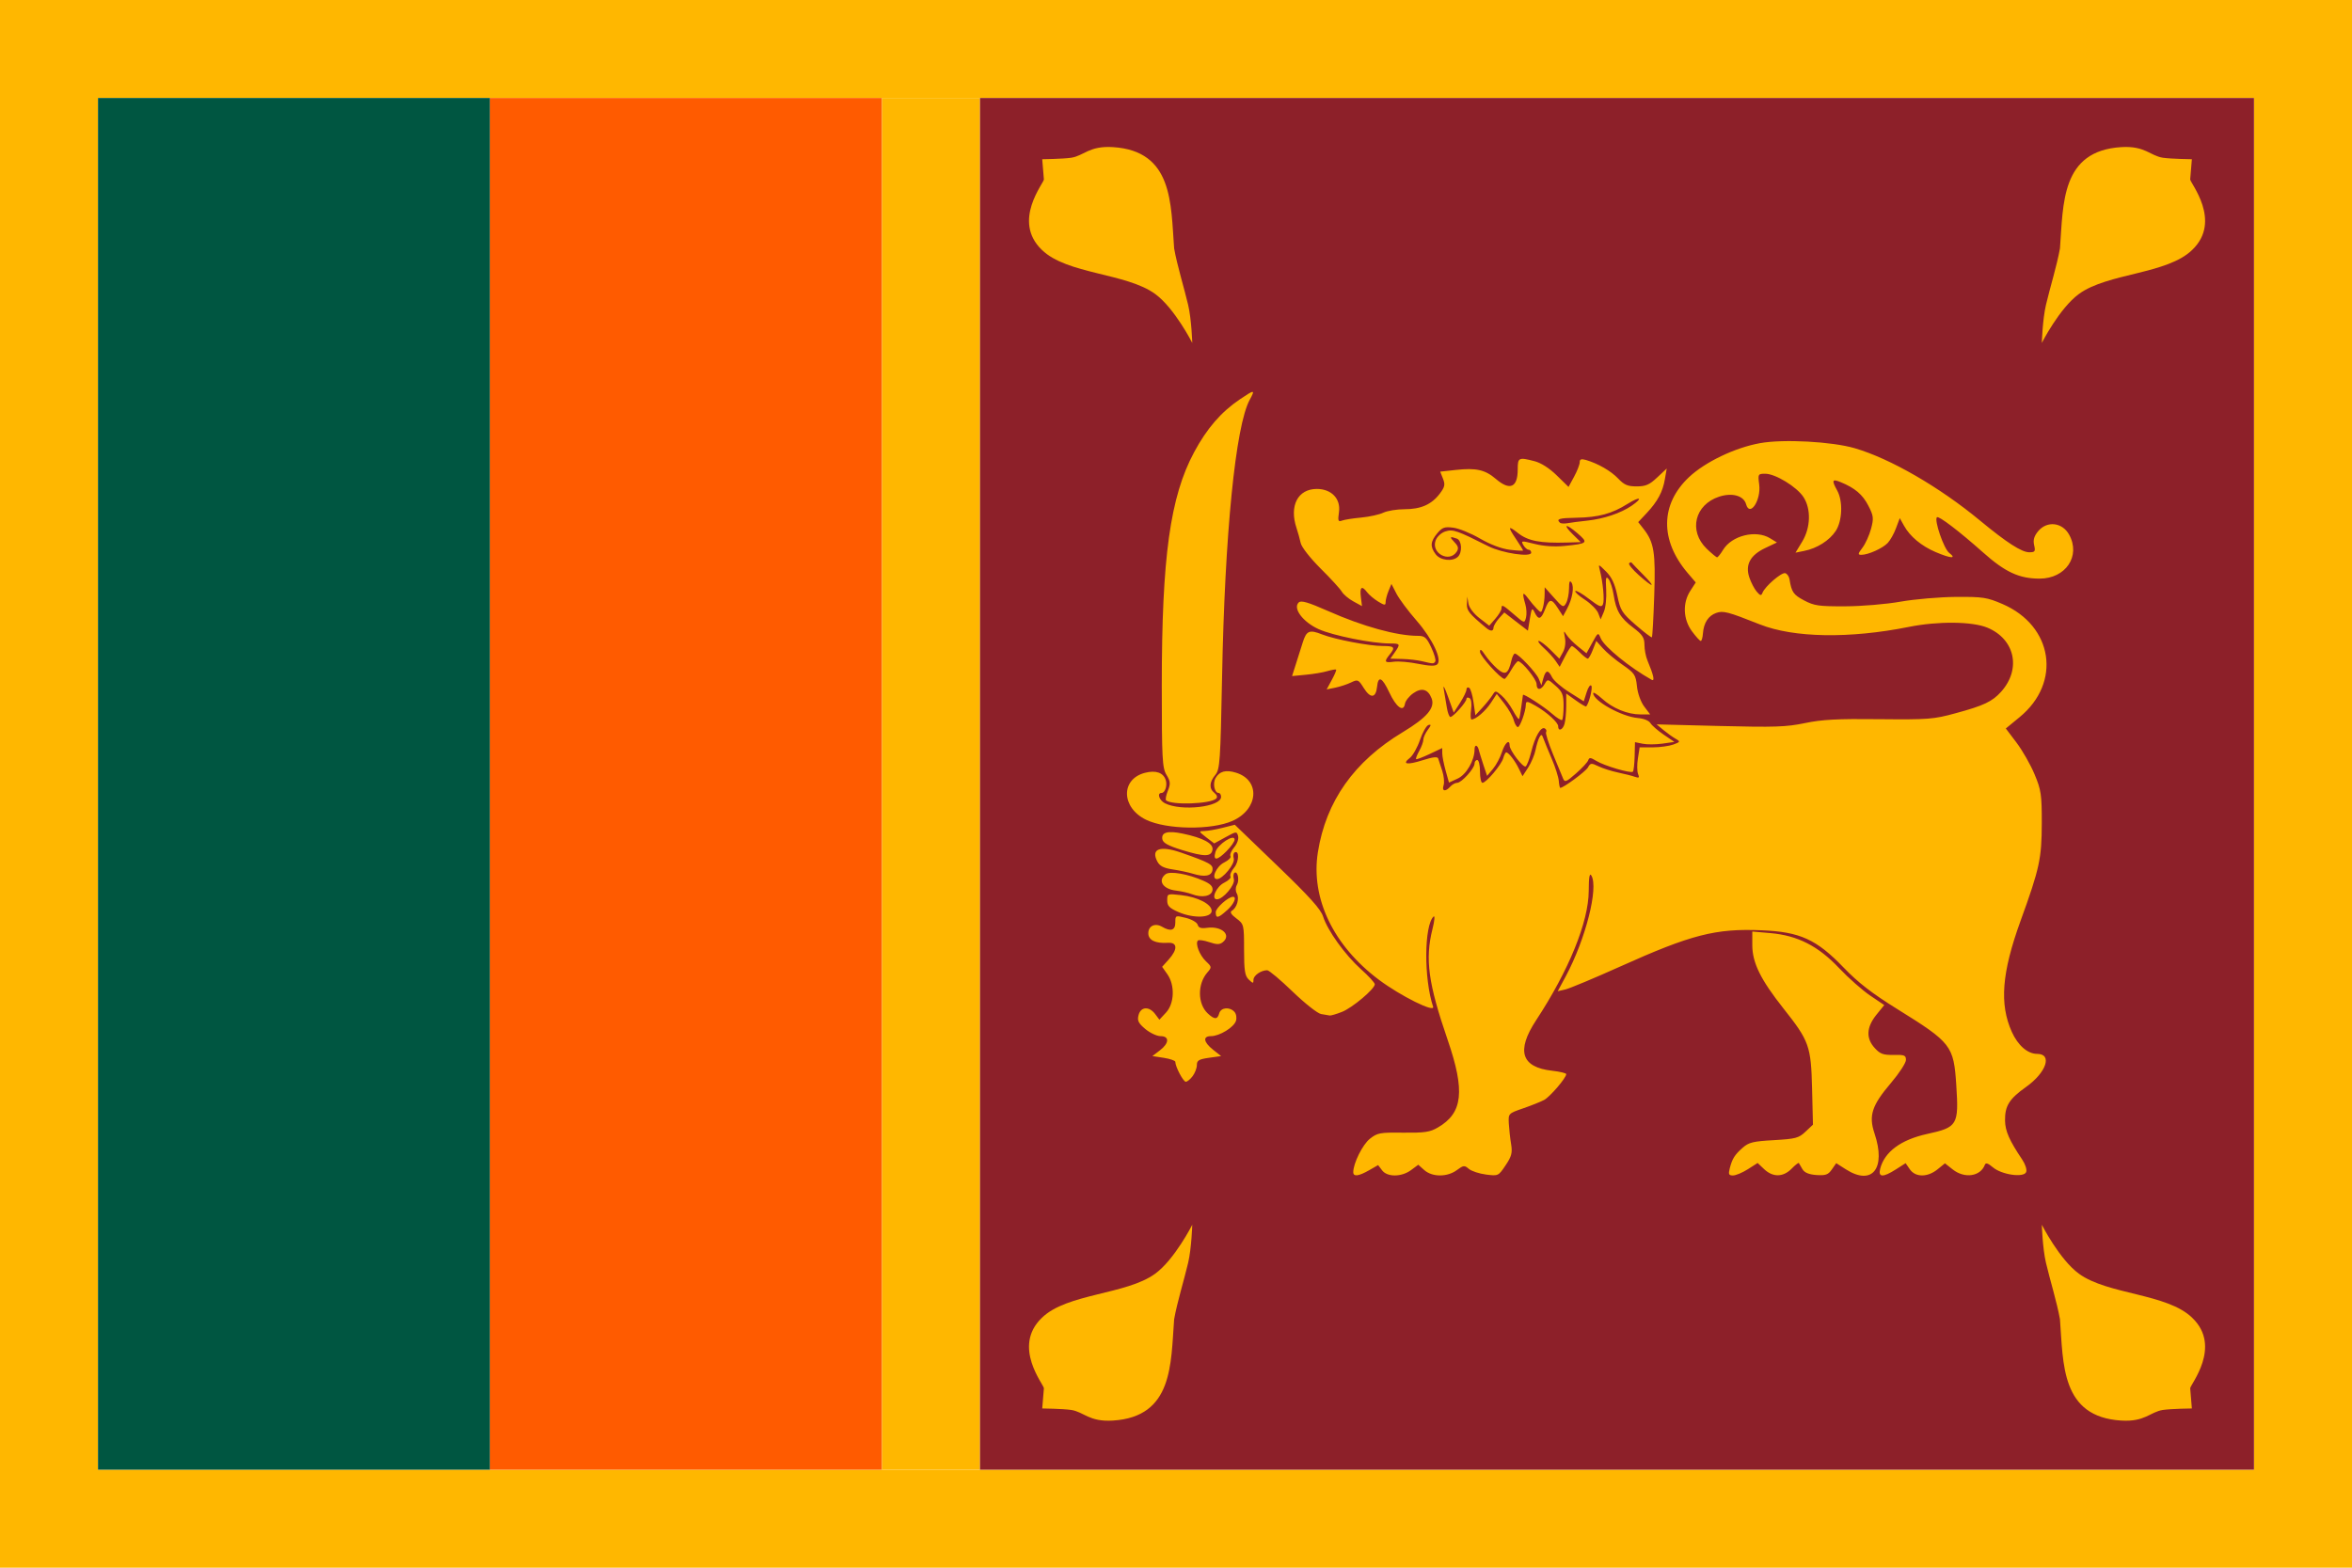 <svg xmlns="http://www.w3.org/2000/svg" width="48" height="32" viewBox="0 0 48 32">
    <g fill="none" fill-rule="evenodd">
        <path fill="#FFB700" fill-rule="nonzero" d="M48 0v32H0V0h48zm-2 2H2v28h44V2z"/>
        <path fill="#005641" d="M2 2H10V30H2z"/>
        <path fill="#FF5B00" d="M10 2H18V30H10z"/>
        <path fill="#FFB700" d="M18 2H20V30H18z"/>
        <path fill="#8D2029" d="M20 2H46V30H20z"/>
        <path fill="#FFB700" d="M24.332 25s-.36.71-.758 1c-.59.43-1.8.399-2.312.9-.615.59.047 1.37.042 1.438l-.034.412s.415.005.59.03c.262.04.364.248.853.217 1.229-.077 1.18-1.15 1.249-2.068.062-.349.204-.804.286-1.153.07-.3.084-.776.084-.776zM24.332 7s-.36-.71-.758-1c-.59-.43-1.8-.399-2.312-.9-.615-.59.047-1.37.042-1.438l-.034-.412s.415-.005.59-.03c.262-.04.364-.248.853-.217 1.229.077 1.18 1.15 1.249 2.068.062.349.204.804.286 1.153.07.3.084.776.084.776zM41.67 25s.36.71.758 1c.59.43 1.8.399 2.312.9.615.59-.047 1.37-.042 1.438l.034.412s-.415.005-.59.03c-.262.04-.364.248-.853.217-1.229-.077-1.18-1.15-1.249-2.068-.062-.349-.204-.804-.286-1.153-.07-.3-.084-.776-.084-.776zM41.67 7s.36-.71.758-1c.59-.43 1.8-.399 2.312-.9.615-.59-.047-1.37-.042-1.438l.034-.412s-.415-.005-.59-.03c-.262-.04-.364-.248-.853-.217-1.229.077-1.18 1.15-1.249 2.068-.062.349-.204.804-.286 1.153-.07.3-.084.776-.084.776z"/>
        <path fill="#FFB700" fill-rule="nonzero" d="M27.94 23.888l.185-.106.08.106c.105.142.397.14.591-.003l.148-.11.124.11c.164.144.468.144.663 0 .136-.1.155-.103.245-.026.054.046.211.098.35.116.25.032.254.03.4-.188.123-.182.142-.256.113-.433-.02-.117-.04-.306-.047-.42-.01-.204-.01-.206.292-.31.166-.057.359-.135.428-.171.12-.064.452-.451.452-.528 0-.02-.13-.051-.288-.069-.63-.07-.737-.406-.327-1.03.668-1.017 1.071-2.008 1.074-2.639.001-.282.017-.377.054-.315.15.25-.118 1.302-.523 2.057l-.164.304.156-.036c.086-.02.59-.23 1.119-.468 1.45-.652 1.947-.78 2.885-.74.786.032 1.121.185 1.676.762.294.306.577.525 1.095.847 1.104.686 1.15.745 1.203 1.551.053.817.026.862-.596.998-.533.117-.866.363-.956.705-.047.183.053.188.321.017l.197-.126.087.126c.115.165.36.165.563.001l.153-.124.157.124c.243.193.567.146.658-.095.018-.046.064-.031.16.05.177.154.633.22.682.1.02-.047-.017-.16-.079-.253-.265-.395-.348-.583-.352-.798-.004-.299.085-.443.428-.686.416-.295.544-.676.228-.676-.195 0-.392-.171-.518-.45-.255-.568-.205-1.205.178-2.263.39-1.075.432-1.274.434-1.993.001-.581-.013-.682-.147-1-.081-.195-.247-.486-.367-.645l-.22-.291.282-.232c.86-.706.684-1.863-.351-2.309-.317-.136-.396-.148-.95-.145-.334.003-.841.046-1.129.097-.293.052-.79.094-1.13.095-.54.002-.632-.011-.84-.121-.218-.115-.255-.17-.297-.435-.01-.054-.048-.109-.086-.12-.074-.024-.415.27-.465.4-.025.065-.046.06-.119-.025-.048-.057-.116-.188-.15-.29-.086-.26.02-.454.326-.599l.238-.113-.14-.086c-.29-.178-.782-.056-.96.238-.05.083-.105.15-.121.151-.017 0-.113-.08-.213-.176-.374-.362-.245-.898.255-1.062.266-.087.502-.02.55.156.076.269.309-.085.267-.404-.028-.213-.024-.22.124-.22.206 0 .645.268.78.477.158.243.146.625-.027.91l-.136.224.178-.036c.26-.051.515-.212.643-.407.135-.207.15-.608.03-.825-.117-.21-.103-.243.069-.172.293.12.45.253.567.482.106.205.112.256.055.47-.036.132-.114.306-.175.386-.095.125-.098.146-.023.146.14 0 .434-.132.538-.242.053-.056.13-.193.17-.304l.076-.203.086.154c.121.22.357.416.646.539.31.132.438.14.276.016-.109-.083-.31-.67-.25-.727.037-.034.457.287.938.715.454.405.74.538 1.157.538.533 0 .844-.46.604-.896-.14-.254-.45-.29-.633-.072-.083.1-.106.18-.082.284.03.129.018.146-.1.146-.154 0-.46-.197-1.003-.646-.827-.685-1.832-1.266-2.558-1.478-.466-.136-1.461-.19-1.935-.103-.512.093-1.119.384-1.449.695-.585.553-.594 1.287-.025 1.956l.164.192-.11.17c-.162.248-.148.582.033.827.08.108.16.197.18.197.018 0 .038-.07.044-.155.016-.215.11-.359.269-.416.144-.051.236-.027.894.234.693.274 1.83.293 3.041.05.594-.119 1.293-.112 1.601.016.564.235.695.845.28 1.308-.18.2-.352.283-.934.44-.442.121-.547.13-1.553.12-.859-.01-1.167.007-1.518.08-.38.079-.615.087-1.733.059l-1.293-.033.143.118c.079.065.19.145.248.177.097.056.094.064-.051.117-.085.031-.274.057-.42.057h-.266l-.035.224c-.02.123-.019.266.003.319.032.077.02.088-.063.059-.055-.02-.21-.06-.345-.088-.134-.028-.314-.086-.401-.128-.146-.07-.162-.069-.215.025-.048.084-.498.416-.564.416-.01 0-.024-.064-.03-.142-.006-.078-.071-.282-.144-.452-.073-.171-.15-.357-.17-.414-.03-.086-.044-.09-.08-.026-.025.043-.06.159-.08.259-.019.1-.087.26-.15.359l-.116.178-.074-.152c-.079-.164-.21-.334-.258-.334-.016 0-.044.053-.061.117-.036.133-.348.504-.425.504-.028 0-.05-.105-.05-.233s-.025-.233-.056-.233c-.03 0-.055.034-.055.074 0 .098-.266.392-.355.392-.04 0-.102.035-.14.077-.098.112-.178.096-.137-.026.02-.058.007-.191-.028-.298l-.082-.25c-.013-.041-.109-.03-.311.034-.327.104-.436.085-.268-.045.061-.048.155-.213.207-.367.053-.155.131-.292.173-.305.06-.018.057.005-.013.098-.05.067-.091.158-.091.201 0 .044-.038.147-.084.23-.046.082-.074.157-.064.167.01.01.135-.037.276-.104l.257-.122.001.11c0 .06.032.218.069.352l.068.243.174-.08c.18-.081.348-.372.348-.597 0-.111.065-.094.09.024.009.035.049.165.09.29l.076.226.12-.143c.066-.079.148-.233.183-.343.061-.19.157-.273.157-.134 0 .1.274.458.327.427.026-.015.077-.15.114-.299.076-.31.199-.522.277-.476.03.017.041.05.026.074-.016.023.048.225.14.449l.207.5c.034.082.065.07.263-.104.124-.108.236-.23.25-.27.02-.06.048-.058.164.013.161.1.705.26.747.221.016-.015.032-.156.036-.315l.007-.288.157.032c.086.018.267.017.402-.002l.245-.035-.219-.149c-.12-.082-.242-.188-.27-.235-.03-.051-.137-.094-.259-.104-.328-.028-.909-.351-.909-.506 0-.03.08.02.18.11.217.198.52.323.785.323h.198l-.122-.162c-.07-.093-.134-.27-.148-.414-.024-.231-.049-.268-.292-.436-.146-.1-.327-.252-.402-.336l-.136-.152-.07.18c-.038.1-.085.182-.104.182-.019 0-.093-.058-.164-.13-.07-.07-.143-.128-.16-.128-.018 0-.081.096-.14.213l-.109.212-.083-.122c-.046-.068-.155-.187-.242-.265-.087-.078-.132-.142-.101-.142.03 0 .138.081.238.181l.181.181.074-.133c.044-.078.06-.2.04-.297-.028-.143-.024-.15.031-.061.035.057.141.166.236.242l.173.139.119-.217c.118-.215.12-.215.173-.087.072.172.594.597 1.039.845.068.038.04-.093-.087-.396-.034-.08-.061-.224-.061-.32 0-.143-.042-.207-.226-.346-.266-.201-.352-.344-.402-.668-.02-.131-.067-.277-.103-.324-.055-.07-.064-.031-.05.213.01.164-.01.368-.047.453l-.066.155-.05-.129c-.028-.071-.152-.195-.275-.275-.123-.08-.209-.159-.191-.175.017-.017.144.056.28.162.21.16.256.178.284.107.034-.083 0-.445-.065-.698-.033-.126-.03-.126.127.03.116.115.18.252.23.491.063.304.094.355.378.602.17.148.318.26.328.25.011-.01.033-.393.048-.851.03-.88-.004-1.088-.217-1.36l-.11-.14.173-.184c.224-.24.328-.433.372-.696l.037-.214-.195.183c-.159.15-.235.182-.42.182-.182 0-.253-.03-.376-.16-.148-.156-.41-.306-.66-.38-.094-.026-.125-.015-.125.048 0 .045-.051.177-.114.293l-.114.21-.239-.234c-.146-.144-.32-.256-.45-.29-.33-.086-.348-.077-.348.167 0 .37-.16.44-.447.193-.219-.187-.4-.228-.815-.183l-.32.035.057.144c.048.12.037.17-.066.306-.168.221-.385.317-.72.317-.155 0-.348.032-.43.07-.081.039-.284.084-.45.1-.167.015-.345.043-.395.062-.079.03-.087.005-.062-.173.039-.272-.153-.473-.452-.473-.387 0-.566.344-.414.798.029.087.067.225.085.306.018.084.193.307.406.52.206.204.401.417.433.473.032.055.138.145.235.198l.177.097-.023-.187c-.026-.207.02-.239.13-.093.04.052.14.136.223.187.131.08.152.081.152.012 0-.044.026-.146.059-.226l.06-.146.102.198c.057.11.241.357.41.55.327.376.526.796.424.893-.042.04-.155.036-.389-.01-.181-.037-.405-.056-.498-.043-.19.026-.204.002-.088-.143.123-.152.104-.178-.138-.178-.28 0-.973-.133-1.24-.237-.258-.102-.318-.077-.394.167l-.14.442-.077.242.28-.027c.154-.014.353-.048.44-.074.089-.026.169-.04.179-.031.01.01-.03.104-.088.21l-.105.194.175-.035c.096-.02.24-.067.321-.106.14-.067.152-.062.262.114.136.216.245.207.27-.022.024-.238.103-.203.251.112.142.303.29.41.319.23.01-.06.086-.156.17-.215.171-.12.3-.084.373.103.077.194-.094.394-.588.692-.992.596-1.568 1.411-1.732 2.45-.149.938.315 1.907 1.244 2.603.445.333 1.152.684 1.107.55-.19-.57-.184-1.656.01-1.84.03-.027.02.086-.022.253-.155.618-.087 1.111.31 2.267.359 1.045.309 1.491-.2 1.786-.162.095-.268.11-.706.106-.477-.006-.528.003-.681.124-.149.117-.34.502-.34.682 0 .097.108.084.322-.038zm3.86-9.063c0-.076-.225-.282-.453-.414-.179-.104-.208-.107-.208-.022-.001.128-.117.452-.162.452-.025 0-.063-.063-.084-.14-.02-.078-.107-.23-.192-.339l-.155-.198-.12.183c-.113.171-.308.339-.395.339-.02 0-.024-.09-.009-.2.017-.12.004-.215-.032-.236-.034-.02-.062-.013-.062.015 0 .065-.27.37-.328.37-.023 0-.056-.088-.073-.195-.017-.106-.045-.275-.063-.375-.018-.1.02-.032.085.15l.119.331.13-.201c.071-.111.13-.233.13-.27 0-.037.024-.053.054-.036s.07.15.09.296l.038.265.143-.155c.079-.086.17-.2.205-.255.06-.097.064-.097.184.005.068.057.172.193.231.302.06.11.116.19.126.181.01-.01.032-.123.048-.25.017-.129.032-.238.034-.244.008-.032.43.24.587.379.1.088.196.148.212.133.016-.015.03-.146.03-.29 0-.225-.025-.285-.163-.407-.159-.141-.163-.142-.222-.039-.076.134-.166.136-.166.004 0-.097-.3-.467-.378-.467-.02 0-.084.081-.141.18-.057.1-.118.181-.136.181-.077 0-.5-.468-.5-.553 0-.067.028-.05.102.062.057.086.17.213.25.283.165.143.225.108.289-.166.018-.079.05-.143.07-.143.07 0 .438.389.49.518l.052.129.04-.142c.048-.174.1-.18.178-.022.032.066.19.204.353.306l.294.186.059-.187c.032-.103.075-.162.096-.131.03.045-.047.355-.105.422-.008.01-.104-.045-.212-.123l-.196-.14v.251c-.001.139-.016.304-.035.368-.035.126-.13.16-.13.049zm-1.468-2.007c-.35-.29-.403-.357-.395-.494l.008-.146.023.141c.013.083.106.206.223.297l.202.156.123-.142c.068-.078.125-.17.126-.206.002-.093.02-.085.256.118.21.182.214.183.245.065.017-.065.011-.189-.014-.274-.068-.234-.055-.269.05-.128.051.07.135.17.185.221.087.09.092.088.125-.026.018-.065.034-.185.034-.266l.001-.147.19.213c.177.2.193.207.247.112.032-.056.059-.19.06-.299 0-.14.015-.175.05-.122.06.09.019.332-.092.539l-.08.148-.104-.161c-.133-.207-.178-.203-.263.02-.081.21-.134.226-.213.064-.051-.105-.06-.092-.097.128l-.04.245-.242-.186-.24-.186-.11.122c-.059.068-.109.152-.11.187-.002.077-.06.08-.148.007zm3.111-1.08c-.127-.114-.215-.222-.195-.241.02-.019.043-.024.05-.012.008.012.112.12.232.241.275.277.219.285-.087.012zm-4.144-.425c-.116-.155-.108-.258.033-.427.102-.121.148-.138.326-.115.114.014.36.114.546.222.215.124.437.208.609.229.149.018.27.024.27.015 0-.01-.061-.11-.137-.223-.18-.267-.173-.296.03-.136.207.165.456.213 1.012.196l.272-.008-.158-.155c-.22-.216-.152-.235.091-.026.228.197.214.211-.266.259-.205.02-.424.005-.607-.041-.273-.069-.283-.068-.232.023.03.052.079.095.108.095.029 0 .053.027.053.06 0 .099-.59.011-.872-.13-.643-.324-.725-.352-.878-.304-.085.027-.17.105-.2.183-.098.26.275.464.429.233.044-.067.034-.113-.044-.194-.108-.111-.098-.127.047-.075.103.037.117.282.021.372-.11.103-.359.074-.453-.053zm2.536-.644c-.08-.076-.018-.095.343-.101.447-.008.718-.082 1.038-.283.256-.16.326-.129.083.038-.222.152-.569.268-.903.304-.162.017-.346.041-.41.053-.063.012-.132.007-.151-.011zm3.835 13.198l.2-.128.135.128c.178.167.386.163.557-.01.074-.076.141-.128.149-.117l.073.125c.043.072.13.108.286.12.189.012.24-.006.314-.113l.09-.129.197.126c.538.343.825-.017.584-.734-.122-.365-.055-.57.34-1.034.166-.196.302-.405.302-.465 0-.095-.03-.107-.252-.103-.212.004-.274-.018-.385-.14-.182-.198-.17-.425.032-.677l.162-.2-.287-.194c-.158-.107-.443-.358-.634-.56-.427-.452-.847-.666-1.4-.715l-.372-.032v.279c.001.359.171.704.635 1.29.527.665.564.768.585 1.638l.018.735-.153.144c-.137.13-.2.146-.644.172-.424.024-.513.045-.637.155-.165.145-.214.224-.265.424-.03.117-.018.142.067.142.057 0 .193-.057.303-.127zm-11.33-1.901c.047-.063.086-.165.086-.227 0-.093.042-.118.248-.147l.247-.035-.165-.13c-.196-.156-.214-.277-.041-.277.172 0 .464-.178.508-.31.02-.06.008-.142-.029-.184-.097-.11-.278-.093-.312.029-.036.13-.097.13-.235 0-.207-.194-.211-.597-.01-.831.096-.11.095-.118-.026-.232-.13-.123-.224-.366-.163-.424.02-.018.123-.003.23.033.151.051.21.052.273.004.19-.148-.016-.338-.319-.296-.122.017-.172 0-.19-.063-.013-.047-.12-.11-.24-.14-.215-.053-.216-.053-.216.094 0 .161-.093.191-.269.088-.143-.084-.282-.019-.282.132 0 .141.143.211.4.195.196-.013.203.132.017.34l-.135.15.107.152c.157.224.144.597-.028.782l-.135.145-.088-.117c-.123-.161-.291-.15-.337.022-.03.113-.006.165.137.285.096.08.236.146.31.146.187 0 .18.145-.014.292l-.151.115.234.036c.128.02.234.057.234.082 0 .099.162.406.214.406.03 0 .093-.052.14-.115zm3.045-1.31c.213-.083.672-.47.672-.565 0-.03-.126-.168-.282-.307-.326-.294-.681-.787-.773-1.076-.048-.15-.28-.408-.933-1.036l-.869-.837-.25.063c-.138.035-.306.064-.374.065-.116.002-.114.009.04.128l.164.125.23-.126c.222-.122.23-.123.257-.025.016.058-.018.158-.08.231-.06.071-.093.152-.075.18.018.027-.04.085-.127.128-.163.079-.277.34-.148.34.116 0 .371-.313.342-.419-.015-.054-.008-.11.016-.124.1-.057.093.188-.008.309-.06.071-.093.152-.075.18.018.027-.04.084-.127.127-.162.079-.277.34-.15.34.126 0 .377-.298.346-.41-.016-.059-.01-.118.014-.132.067-.039.103.155.047.25-.03.051-.03.12 0 .175.056.1 0 .292-.103.351-.044.026-.014.076.093.156.154.116.157.128.157.638 0 .426.017.536.096.61.089.084.096.084.096.004 0-.087.155-.194.28-.194.038 0 .27.196.518.435.249.24.509.446.582.459l.177.03c.023.004.135-.029.247-.073zm-2.657-2.063c0-.137-.285-.284-.627-.322-.276-.03-.28-.03-.28.108 0 .113.043.157.233.24.306.132.674.118.674-.026zm.314-.012c.14-.126.205-.275.121-.275-.096 0-.352.228-.352.314 0 .134.048.126.23-.04zm-.297-.407c.011-.077-.037-.13-.182-.194-.312-.14-.686-.205-.776-.135-.166.13-.055.303.212.334.108.013.255.046.325.073.206.08.402.043.42-.078zm0-.415c.016-.11-.055-.15-.637-.354-.434-.151-.627-.08-.488.182.049.091.13.133.312.16.135.02.32.06.411.087.243.075.383.049.402-.075zm.291-.39c.088-.088.16-.192.16-.231 0-.127-.347.097-.391.253-.053.186.033.178.231-.021zm-.291-.026c.019-.126-.192-.24-.608-.327-.304-.064-.439-.028-.416.113.013.076.114.133.402.222.46.142.6.14.622-.008zm.406-.586c.532-.235.578-.828.076-.984-.208-.065-.341-.03-.42.11-.062.108-.021.303.063.303.028 0 .05.036.05.08 0 .206-.812.299-1.145.131-.117-.059-.168-.211-.07-.211.072 0 .123-.156.085-.266-.05-.15-.203-.202-.424-.145-.499.13-.485.711.023.958.417.202 1.33.215 1.762.024zm-.331-.456c.03-.029.017-.073-.034-.114-.114-.088-.108-.22.017-.37.093-.112.104-.281.137-1.984.055-2.936.275-5.144.565-5.673.115-.211.099-.212-.2-.01-.384.259-.676.597-.935 1.08-.49.913-.66 2.141-.66 4.763 0 1.489.01 1.684.096 1.824.081.133.085.182.028.324-.037.092-.053.18-.037.195.11.103.905.076 1.023-.035zm4.472-2.799c.016-.025-.02-.153-.082-.284-.096-.205-.135-.239-.272-.239-.43 0-1.12-.19-1.831-.505-.41-.181-.553-.223-.602-.177-.126.118.083.399.407.546.287.13 1.09.292 1.455.292.212 0 .217.01.097.182l-.09.128.24.006c.133.003.315.024.406.046.236.056.238.056.272.005z"/>
    </g>
</svg>
